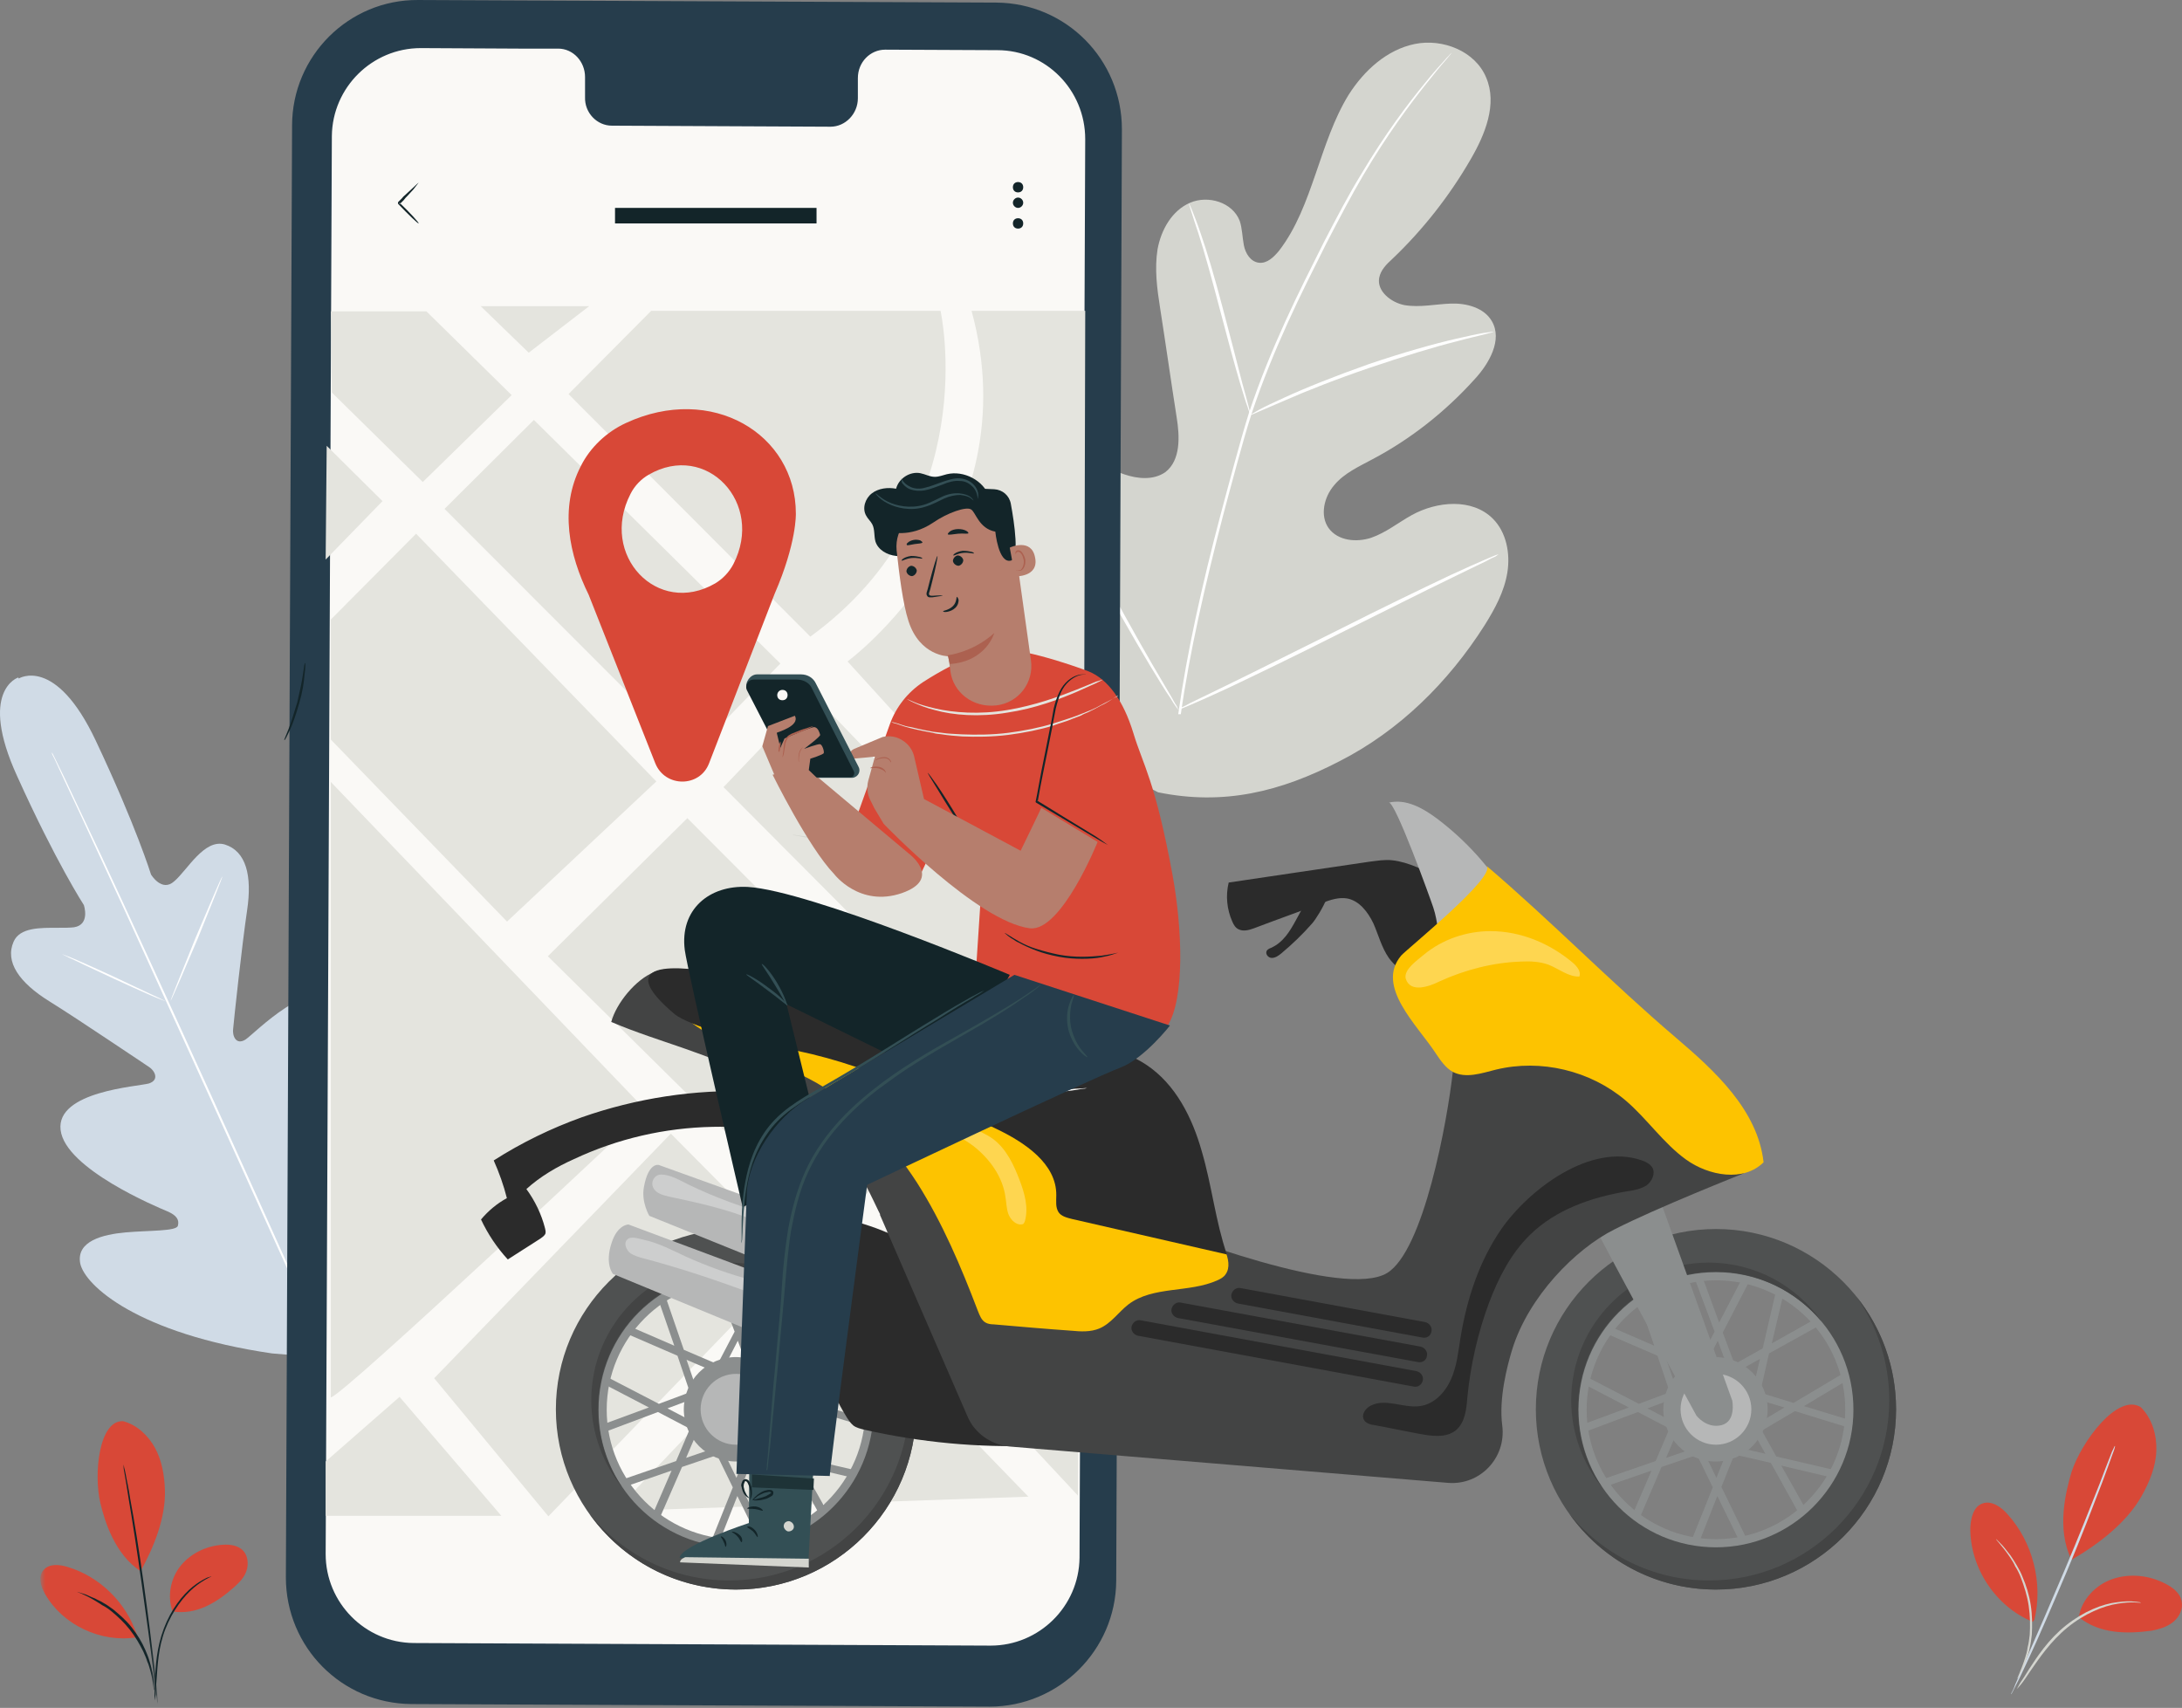 <svg width="313" height="245" viewBox="0 0 313 245" fill="none" xmlns="http://www.w3.org/2000/svg">
<rect x="0" y="0" width="313" height="245" fill="#808080" stroke="none"/>
<path fill-rule="evenodd" clip-rule="evenodd" d="M2.614 97.186C2.614 97.186 -3.167 99.041 2.466 111.356C8.025 123.672 12.027 129.829 12.027 129.829C12.027 129.829 12.991 132.648 10.619 133.019C10.026 133.093 9.211 133.093 8.321 133.093C5.801 133.093 2.836 133.019 1.947 135.096C0.687 137.99 2.762 140.957 7.061 143.628C11.36 146.299 20.551 152.531 21.366 153.05C22.181 153.569 22.923 154.905 21.366 155.424C19.81 155.869 8.025 156.537 8.692 162.101C9.359 167.665 22.552 173.155 23.96 173.748C25.369 174.342 25.739 175.01 25.517 175.826C25.369 176.642 21.366 176.493 18.031 176.79C14.695 177.087 10.915 178.051 11.508 181.241C12.175 184.431 19.81 191.331 39.007 194.15L47.975 194.892L53.237 187.547C63.54 171.152 63.169 160.84 61.168 158.317C59.167 155.795 55.98 158.021 53.608 160.395C51.236 162.694 48.79 165.81 48.049 165.439C47.308 165.068 47.086 164.401 47.53 162.917C47.975 161.433 52.274 147.857 48.494 143.776C44.714 139.696 36.561 148.228 35.227 149.118C33.818 150.008 33.299 148.524 33.448 147.56C33.522 146.596 34.708 135.542 35.449 130.571C36.19 125.6 35.301 122.114 32.262 121.149C29.297 120.259 26.851 124.859 24.998 126.416C23.219 128.049 21.663 125.452 21.663 125.452C21.663 125.452 19.513 118.478 13.732 106.237C7.951 93.996 2.688 97.335 2.688 97.335L2.614 97.186Z" fill="#D0DBE6"/>
<path fill-rule="evenodd" clip-rule="evenodd" d="M48.049 196.969C43.824 187.918 36.635 171.819 30.334 157.946C24.034 144.147 18.401 131.61 14.177 122.559C12.101 118.033 10.396 114.398 9.211 111.876C8.618 110.614 8.173 109.65 7.876 108.982C7.728 108.685 7.58 108.389 7.506 108.24C7.432 108.092 7.432 107.944 7.432 107.944C7.432 107.944 7.506 108.018 7.58 108.166C7.654 108.315 7.802 108.611 7.95 108.908C8.247 109.576 8.766 110.54 9.359 111.801C10.545 114.324 12.249 117.959 14.399 122.484C18.624 131.535 24.331 143.999 30.631 157.872C36.931 171.745 44.121 187.844 48.271 196.895" fill="white"/>
<path fill-rule="evenodd" clip-rule="evenodd" d="M8.916 136.877C8.916 136.877 9.138 136.951 9.509 137.1C9.88 137.248 10.473 137.471 11.14 137.767C12.474 138.361 14.327 139.177 16.402 140.141C18.403 141.106 20.182 141.922 21.59 142.59C22.183 142.886 22.776 143.109 23.147 143.332C23.517 143.48 23.74 143.628 23.74 143.628C23.74 143.628 23.517 143.554 23.147 143.406C22.776 143.257 22.183 143.035 21.516 142.738C20.182 142.145 18.329 141.328 16.254 140.364C14.253 139.4 12.4 138.584 11.066 137.916C10.473 137.619 9.88 137.397 9.509 137.174C9.138 137.026 8.916 136.877 8.916 136.877Z" fill="white"/>
<path fill-rule="evenodd" clip-rule="evenodd" d="M24.479 143.554C24.405 143.554 26.035 139.548 28.037 134.577C30.112 129.681 31.817 125.675 31.891 125.749C31.965 125.749 30.334 129.755 28.333 134.726C26.258 139.622 24.553 143.554 24.479 143.554Z" fill="white"/>
<path fill-rule="evenodd" clip-rule="evenodd" d="M166.12 113.657C150.11 105.644 144.032 87.32 142.179 70.331C141.883 67.512 141.142 64.544 142.105 61.873C143.069 59.203 145.959 57.051 148.702 57.867C150.925 58.535 152.185 60.835 153.668 62.69C155.595 65.138 158.263 66.992 161.228 68.031C163.155 68.699 165.453 68.921 167.158 67.734C169.381 66.028 169.233 62.615 168.788 59.87C167.973 54.677 167.232 49.41 166.416 44.217C165.972 41.398 165.601 38.578 166.046 35.759C166.565 32.94 168.121 30.195 170.715 29.082C173.31 27.97 176.793 29.008 177.831 31.679C178.201 32.792 178.201 33.979 178.424 35.166C178.646 36.353 179.387 37.54 180.573 37.688C181.759 37.837 182.723 36.872 183.464 35.982C185.984 32.718 187.392 28.786 188.726 24.928C190.06 21.07 191.321 17.064 193.47 13.577C195.694 10.09 198.955 7.123 202.957 6.307C206.96 5.491 211.629 7.345 213.186 11.129C214.816 14.912 213.037 19.29 210.962 22.851C207.923 28.118 204.069 33.014 199.696 37.169C198.881 37.911 198.065 38.727 197.843 39.84C197.472 41.769 199.548 43.401 201.475 43.772C203.698 44.142 205.922 43.623 208.146 43.549C210.369 43.475 212.889 44.142 214.001 46.071C215.558 48.742 213.63 52.155 211.481 54.455C207.33 59.054 202.364 62.986 196.879 65.88C194.952 66.918 192.803 67.883 191.395 69.589C189.912 71.295 189.319 73.966 190.579 75.747C191.913 77.601 194.582 77.824 196.657 77.156C198.807 76.414 200.511 75.005 202.513 73.892C206.144 71.889 211.184 71.444 214.149 74.411C216.076 76.34 216.669 79.382 216.225 82.127C215.78 84.872 214.446 87.32 212.963 89.694C207.775 97.855 200.734 104.828 192.136 109.205C183.686 113.582 175.533 115.585 166.12 113.657Z" fill="#D4D5CF"/>
<path fill-rule="evenodd" clip-rule="evenodd" d="M169.012 102.454C170.272 93.552 172.421 83.907 175.09 73.818C175.757 71.295 176.424 68.847 177.091 66.399C177.758 63.951 178.425 61.577 179.166 59.203C180.723 54.529 182.501 50.226 184.354 46.146C186.207 42.065 188.135 38.282 189.913 34.721C191.766 31.16 193.471 27.895 195.25 25.002C198.734 19.141 201.995 14.838 204.441 11.871C205.627 10.387 206.59 9.348 207.257 8.606C207.554 8.236 207.85 8.013 207.999 7.79C208.147 7.642 208.295 7.494 208.295 7.494C208.295 7.494 208.221 7.568 208.073 7.79C207.924 8.013 207.628 8.31 207.331 8.681C206.664 9.423 205.775 10.535 204.589 12.019C202.217 14.987 198.956 19.364 195.546 25.15C193.842 28.044 192.137 31.308 190.284 34.869C188.505 38.43 186.578 42.214 184.725 46.294C182.872 50.374 181.093 54.677 179.537 59.351C178.795 61.651 178.128 64.025 177.461 66.473C176.794 68.921 176.127 71.369 175.46 73.892C172.866 83.907 170.642 93.552 169.382 102.454" fill="white"/>
<path fill-rule="evenodd" clip-rule="evenodd" d="M179.387 59.499C179.387 59.499 179.164 59.128 178.942 58.312C178.645 57.57 178.349 56.458 177.904 55.048C177.089 52.303 176.051 48.445 174.939 44.217C173.828 39.988 172.79 36.204 171.9 33.459C171.456 32.124 171.085 31.011 170.863 30.269C170.64 29.527 170.492 29.082 170.492 29.082C170.492 29.082 170.715 29.453 171.011 30.195C171.307 30.937 171.752 32.05 172.197 33.385C173.16 36.13 174.272 39.914 175.384 44.142C176.496 48.297 177.459 52.081 178.201 54.974C178.571 56.309 178.868 57.348 179.09 58.238C179.312 59.054 179.387 59.499 179.387 59.499Z" fill="white"/>
<path fill-rule="evenodd" clip-rule="evenodd" d="M214.227 47.629C214.227 47.629 213.708 47.777 212.818 48C211.929 48.222 210.595 48.519 208.964 48.964C205.703 49.78 201.33 51.116 196.512 52.748C191.694 54.38 187.396 56.086 184.357 57.422C182.8 58.09 181.614 58.609 180.725 58.98C179.909 59.351 179.391 59.573 179.391 59.499C179.391 59.499 179.835 59.202 180.651 58.757C181.466 58.312 182.726 57.718 184.208 57.051C187.247 55.641 191.546 53.935 196.364 52.229C201.182 50.596 205.629 49.335 208.89 48.593C210.521 48.222 211.855 47.926 212.744 47.777C213.708 47.629 214.227 47.555 214.227 47.629Z" fill="white"/>
<path fill-rule="evenodd" clip-rule="evenodd" d="M169.013 101.787C169.013 101.787 168.865 101.638 168.717 101.416C168.494 101.119 168.198 100.674 167.901 100.154C167.16 99.116 166.197 97.484 165.011 95.555C162.639 91.623 159.526 86.133 156.19 80.049C152.855 73.892 149.816 68.402 147.518 64.47C146.407 62.541 145.443 60.983 144.776 59.796C144.48 59.277 144.257 58.832 144.035 58.535C143.887 58.238 143.812 58.09 143.812 58.09C143.812 58.09 143.961 58.238 144.109 58.461C144.331 58.758 144.628 59.203 144.924 59.648C145.665 60.686 146.629 62.319 147.815 64.247C150.187 68.179 153.3 73.669 156.635 79.753C159.971 85.836 163.009 91.4 165.307 95.332C166.419 97.261 167.382 98.819 168.05 100.006C168.346 100.525 168.568 100.97 168.791 101.267C168.939 101.564 169.013 101.787 169.013 101.787Z" fill="white"/>
<path fill-rule="evenodd" clip-rule="evenodd" d="M214.966 79.53C214.966 79.53 214.817 79.605 214.521 79.827C214.15 79.975 213.706 80.198 213.187 80.495C211.927 81.088 210.296 81.904 208.295 82.869C204.144 84.872 198.437 87.765 192.137 90.881C185.837 94.071 180.13 96.816 175.905 98.819C173.829 99.784 172.125 100.525 170.939 101.045C170.42 101.267 169.901 101.49 169.531 101.638C169.234 101.787 169.012 101.787 169.012 101.787C169.012 101.787 169.16 101.712 169.456 101.49C169.827 101.342 170.272 101.119 170.791 100.822C172.051 100.229 173.681 99.413 175.682 98.448C179.833 96.445 185.54 93.552 191.84 90.436C198.141 87.246 203.848 84.501 208.073 82.498C210.148 81.533 211.853 80.791 213.039 80.272C213.557 80.05 214.076 79.827 214.447 79.679C214.817 79.53 214.966 79.53 214.966 79.53Z" fill="white"/>
<path fill-rule="evenodd" clip-rule="evenodd" d="M141.958 244.821L59.019 244.45C49.013 244.375 41.008 236.289 41.008 226.274L41.897 18.028C41.897 8.013 50.05 -0.074 59.982 0.001L142.922 0.371C152.928 0.446 160.933 8.532 160.933 18.547L160.118 226.793C160.043 236.734 151.89 244.821 141.958 244.821Z" fill="#263D4C"/>
<path fill-rule="evenodd" clip-rule="evenodd" d="M143.07 7.197L126.986 7.123C124.837 7.123 123.058 8.903 123.058 11.203V14.096C123.058 16.322 121.279 18.177 119.129 18.177L87.777 18.028C85.627 18.028 83.849 16.174 83.923 13.948V11.055C83.923 8.829 82.218 6.974 80.069 6.974H74.436L60.353 6.9C53.386 6.9 47.678 12.538 47.604 19.512L46.715 222.935C46.715 229.909 52.348 235.621 59.315 235.696L142.106 236.067C149.074 236.067 154.781 230.428 154.855 223.455L155.67 19.957C155.67 12.909 150.037 7.197 143.07 7.197Z" fill="#FAF9F6"/>
<path fill-rule="evenodd" clip-rule="evenodd" d="M47.455 44.662H61.167L73.397 56.68L60.648 69.144L47.603 56.309L47.455 44.662Z" fill="#E4E4DE"/>
<path fill-rule="evenodd" clip-rule="evenodd" d="M75.844 50.597L68.951 43.92H84.516L75.844 50.597Z" fill="#E4E4DE"/>
<path fill-rule="evenodd" clip-rule="evenodd" d="M81.551 56.532L93.41 44.588H134.917C134.917 44.588 141.291 73.076 116.239 91.326L81.551 56.532Z" fill="#E4E4DE"/>
<path fill-rule="evenodd" clip-rule="evenodd" d="M76.586 60.241L63.764 73.001L99.119 108.389L111.941 95.183L76.586 60.241Z" fill="#E4E4DE"/>
<path fill-rule="evenodd" clip-rule="evenodd" d="M46.715 80.272L54.868 71.889L46.863 63.951L46.715 80.272Z" fill="#E4E4DE"/>
<path fill-rule="evenodd" clip-rule="evenodd" d="M59.685 76.562L47.455 88.878V106.089L72.73 132.203L94.15 112.099L59.685 76.562Z" fill="#E4E4DE"/>
<path fill-rule="evenodd" clip-rule="evenodd" d="M121.578 94.887C121.578 94.887 147.816 75.598 139.367 44.588H155.673L155.451 132.129L121.578 94.887Z" fill="#E4E4DE"/>
<path fill-rule="evenodd" clip-rule="evenodd" d="M116.536 99.561L103.787 112.914L142.922 152.234L154.929 139.474L116.536 99.561Z" fill="#E4E4DE"/>
<path fill-rule="evenodd" clip-rule="evenodd" d="M98.598 117.366L78.586 137.174L118.61 176.716L138.623 157.501L98.598 117.366Z" fill="#E4E4DE"/>
<path fill-rule="evenodd" clip-rule="evenodd" d="M88.223 216.778L118.612 184.877L147.518 214.7L88.223 216.778Z" fill="#E4E4DE"/>
<path fill-rule="evenodd" clip-rule="evenodd" d="M123.059 180.722L154.93 149.267C154.93 150.676 154.633 214.552 154.633 214.552L123.059 180.722Z" fill="#E4E4DE"/>
<path fill-rule="evenodd" clip-rule="evenodd" d="M96.23 162.62L114.167 180.722L78.664 217.519L62.283 197.711L96.23 162.62Z" fill="#E4E4DE"/>
<path fill-rule="evenodd" clip-rule="evenodd" d="M47.455 200.456C49.16 200.308 92.668 159.282 92.668 159.282L47.455 112.173V200.456Z" fill="#E4E4DE"/>
<path fill-rule="evenodd" clip-rule="evenodd" d="M46.715 209.655L57.314 200.382L71.915 217.445H46.715V209.655Z" fill="#E4E4DE"/>
<path fill-rule="evenodd" clip-rule="evenodd" d="M60.059 32.05C59.984 32.124 58.65 30.863 57.094 29.23C57.094 28.711 57.094 29.082 57.094 29.008L57.168 28.934L57.242 28.86L57.39 28.711C57.464 28.637 57.613 28.488 57.687 28.414C57.835 28.192 58.057 28.043 58.206 27.895C58.502 27.598 58.873 27.302 59.169 27.005C59.688 26.485 60.059 26.189 60.059 26.189C60.059 26.189 59.762 26.56 59.317 27.153C59.021 27.45 58.724 27.821 58.428 28.118C58.28 28.266 58.057 28.488 57.909 28.711C57.835 28.785 57.687 28.934 57.613 29.008L57.464 29.156L57.39 29.23L57.316 29.305C57.316 29.23 57.316 29.527 57.316 29.082C58.873 30.566 60.133 31.975 60.059 32.05Z" fill="#132529"/>
<path fill-rule="evenodd" clip-rule="evenodd" d="M146.777 26.857C146.777 27.302 146.481 27.599 146.036 27.599C145.591 27.599 145.295 27.302 145.295 26.857C145.295 26.412 145.591 26.115 146.036 26.115C146.481 26.115 146.777 26.412 146.777 26.857Z" fill="#132529"/>
<path fill-rule="evenodd" clip-rule="evenodd" d="M146.555 28.563C146.851 28.86 146.851 29.305 146.555 29.602C146.258 29.898 145.814 29.898 145.517 29.602C145.221 29.305 145.221 28.86 145.517 28.563C145.814 28.266 146.258 28.266 146.555 28.563Z" fill="#132529"/>
<path fill-rule="evenodd" clip-rule="evenodd" d="M146.777 32.05C146.777 32.495 146.481 32.792 146.036 32.792C145.591 32.792 145.295 32.495 145.295 32.05C145.295 31.605 145.591 31.308 146.036 31.308C146.481 31.308 146.777 31.605 146.777 32.05Z" fill="#132529"/>
<path fill-rule="evenodd" clip-rule="evenodd" d="M88.223 32.05H117.129V29.824H88.223V32.05Z" fill="#132529"/>
<path fill-rule="evenodd" clip-rule="evenodd" d="M102.6 83.685C94.299 88.507 85.923 79.605 90.445 70.85C91.037 69.663 92.001 68.699 93.039 68.105C101.34 63.283 109.716 72.186 105.194 80.94C104.601 82.053 103.712 83.017 102.6 83.685ZM114.163 73.669C114.163 62.245 102.081 54.974 89.778 60.687C87.035 61.948 84.663 64.174 83.329 66.844C80.216 72.853 81.624 79.605 84.441 85.317L94.002 109.502C95.411 112.989 100.377 112.989 101.711 109.502L111.124 85.169C114.311 77.824 114.163 73.669 114.163 73.669Z" fill="#D84837"/>
<path fill-rule="evenodd" clip-rule="evenodd" d="M43.754 95.109C43.828 95.109 43.828 95.777 43.679 96.815C43.605 97.854 43.383 99.338 42.938 100.821C42.493 102.379 42.049 103.715 41.604 104.679C41.159 105.644 40.863 106.237 40.789 106.163C40.715 106.163 41.011 105.569 41.382 104.605C41.752 103.64 42.197 102.231 42.642 100.747C43.012 99.189 43.309 97.78 43.457 96.741C43.605 95.702 43.679 95.109 43.754 95.109Z" fill="#132529"/>
<path fill-rule="evenodd" clip-rule="evenodd" d="M17.651 203.869C19.652 204.388 21.283 205.946 22.246 207.726C23.21 209.507 23.58 211.584 23.654 213.661C23.803 217.668 22.098 221.896 20.171 225.383C16.465 223.009 14.982 218.113 14.39 215.59C13.426 211.51 14.167 203.72 17.651 203.869Z" fill="#D84837"/>
<path fill-rule="evenodd" clip-rule="evenodd" d="M24.764 231.169C23.949 229.018 24.467 226.347 25.95 224.567C27.432 222.786 29.656 221.748 31.953 221.599C32.991 221.525 34.177 221.673 34.918 222.489C35.585 223.231 35.659 224.418 35.363 225.309C35.066 226.273 34.325 227.015 33.584 227.683C30.99 229.982 28.099 231.689 24.764 231.169Z" fill="#D84837"/>
<path fill-rule="evenodd" clip-rule="evenodd" d="M22.168 243.93C22.168 243.93 22.168 243.633 22.168 243.114C22.168 242.521 22.242 241.779 22.242 240.888C22.316 239.034 22.464 236.363 23.502 233.618C24.54 230.873 26.17 228.796 27.653 227.609C28.394 227.015 29.061 226.644 29.506 226.422C29.728 226.273 29.951 226.273 30.099 226.199C30.247 226.125 30.321 226.125 30.321 226.125C30.321 226.199 29.209 226.57 27.801 227.757C26.393 228.944 24.762 231.021 23.724 233.692C22.687 236.363 22.613 238.96 22.464 240.888C22.39 241.853 22.316 242.595 22.316 243.114C22.242 243.633 22.168 243.93 22.168 243.93Z" fill="#132529"/>
<mask id="mask0" mask-type="alpha" maskUnits="userSpaceOnUse" x="5" y="210" width="18" height="35">
<path fill-rule="evenodd" clip-rule="evenodd" d="M5.863 210.1H22.614V244.449H5.863V210.1Z" fill="white"/>
</mask>
<g mask="url(#mask0)">
<path fill-rule="evenodd" clip-rule="evenodd" d="M17.725 210.1C17.725 210.1 17.799 210.248 17.799 210.471C17.873 210.694 17.947 211.065 18.021 211.435C18.169 212.326 18.466 213.513 18.688 215.071C19.281 218.187 19.948 222.415 20.615 227.163C21.282 231.911 21.801 236.214 22.172 239.33C22.32 240.888 22.468 242.149 22.542 243.04C22.542 243.485 22.616 243.781 22.616 244.078C22.616 244.301 22.616 244.449 22.616 244.449C22.616 244.449 22.616 244.301 22.542 244.078C22.542 243.856 22.468 243.485 22.394 243.04C22.246 242.149 22.098 240.888 21.949 239.33C21.579 236.214 20.986 231.911 20.319 227.163C19.652 222.415 18.985 218.112 18.466 215.071C18.243 213.513 18.021 212.326 17.873 211.435C17.799 210.99 17.725 210.694 17.725 210.471C17.725 210.248 17.725 210.1 17.725 210.1Z" fill="#132529"/>
<path fill-rule="evenodd" clip-rule="evenodd" d="M19.651 234.582C18.169 229.982 14.389 226.199 9.72 224.789C8.534 224.418 7.051 224.27 6.236 225.234C5.421 226.199 5.865 227.608 6.458 228.647C8.978 233.098 14.463 235.695 19.577 234.878" fill="#D84837"/>
<path fill-rule="evenodd" clip-rule="evenodd" d="M11.051 228.351C11.051 228.351 11.347 228.425 11.792 228.573C12.014 228.648 12.311 228.722 12.607 228.87C12.904 229.019 13.274 229.167 13.645 229.315C14.015 229.538 14.46 229.686 14.905 229.983C15.35 230.206 15.794 230.576 16.239 230.873C17.128 231.615 18.092 232.431 18.907 233.47C19.723 234.508 20.39 235.621 20.834 236.66C21.057 237.179 21.279 237.699 21.427 238.218C21.576 238.737 21.724 239.182 21.798 239.627C21.946 240.073 21.946 240.443 22.02 240.814C22.094 241.185 22.094 241.482 22.094 241.705C22.094 242.224 22.169 242.447 22.094 242.447C22.02 242.447 22.02 241.334 21.576 239.702C21.427 239.256 21.353 238.811 21.131 238.366C20.983 237.847 20.76 237.402 20.538 236.882C20.019 235.844 19.426 234.805 18.611 233.767C17.796 232.728 16.906 231.912 16.017 231.17C15.572 230.799 15.127 230.502 14.682 230.28C14.238 229.983 13.867 229.76 13.496 229.538C12.014 228.648 10.976 228.351 11.051 228.351Z" fill="#132529"/>
</g>
<path d="M250.183 199.299L242.373 197.866L245.952 191.026L243.024 183.209L244.065 182.819L246.603 189.723L249.922 183.34L250.898 183.861L247.124 191.156L250.183 199.299ZM244 197.019L248.425 197.801L246.408 192.329L244 197.019Z" fill="#8B8E8E"/>
<path d="M243.676 221.381L242.634 220.991L245.693 213.369L241.854 205.487L249.793 206.139L246.93 213.304L250.574 220.795L249.598 221.251L246.344 214.607L243.676 221.381ZM243.676 206.79L246.214 212.001L248.166 207.116L243.676 206.79Z" fill="#8B8E8E"/>
<path d="M241.785 206.138L234.952 202.556L227.142 205.487L226.752 204.445L233.65 201.904L227.273 198.582L227.793 197.605L235.082 201.383L243.282 198.322L241.785 206.138ZM236.319 202.035L240.939 204.445L241.72 200.015L236.319 202.035Z" fill="#8B8E8E"/>
<path d="M249.855 206.92V198.973L257.275 201.253L264.498 196.954L265.084 197.931L258.771 201.709L265.605 203.794L265.279 204.836L257.47 202.426L249.855 206.92ZM250.962 200.406V204.901L255.973 201.905L250.962 200.406Z" fill="#8B8E8E"/>
<path d="M240.225 201.774L237.752 194.479L230.072 191.157L230.528 190.114L237.296 193.046L234.953 186.271L235.994 185.88L238.663 193.632L246.733 197.084L240.225 201.774ZM239.053 195.065L240.745 200.016L244.39 197.345L239.053 195.065Z" fill="#8B8E8E"/>
<path d="M257.991 217.017L254.021 209.852L245.496 207.898L251.028 202.165L254.802 208.94L262.937 210.829L262.677 211.936L255.518 210.243L259.033 216.496L257.991 217.017ZM247.579 207.246L253.241 208.549L250.702 203.989L247.579 207.246Z" fill="#8B8E8E"/>
<path d="M235.019 218.19L233.978 217.734L236.907 210.959L230.139 213.304L229.748 212.262L237.492 209.591L240.942 201.514L245.627 207.963L238.339 210.438L235.019 218.19ZM241.267 203.794L238.989 209.135L243.935 207.442L241.267 203.794Z" fill="#8B8E8E"/>
<path d="M251.809 202.752L246.082 197.215L252.85 193.437L254.738 185.294L255.844 185.555L254.152 192.72L260.399 189.203L260.92 190.18L253.761 194.153L251.809 202.752ZM247.904 197.475L251.158 200.602L252.46 194.935L247.904 197.475Z" fill="#8B8E8E"/>
<path d="M246.147 223.14C234.628 223.14 225.191 213.76 225.191 202.165C225.191 190.635 234.563 181.19 246.147 181.19C257.666 181.19 267.102 190.57 267.102 202.165C267.102 213.76 257.666 223.14 246.147 223.14ZM246.147 183.665C235.929 183.665 227.599 192.003 227.599 202.23C227.599 212.457 235.929 220.795 246.147 220.795C256.364 220.795 264.695 212.457 264.695 202.23C264.695 191.938 256.364 183.665 246.147 183.665Z" fill="#8B8E8E"/>
<path d="M253.564 202.165C253.564 206.269 250.245 209.656 246.08 209.656C241.98 209.656 238.596 206.334 238.596 202.165C238.596 198.061 241.915 194.674 246.08 194.674C250.245 194.739 253.564 198.061 253.564 202.165Z" fill="#8B8E8E"/>
<path d="M246.149 176.305C231.897 176.305 220.312 187.9 220.312 202.165C220.312 216.431 231.897 228.025 246.149 228.025C260.401 228.025 271.985 216.431 271.985 202.165C271.985 187.9 260.401 176.305 246.149 176.305ZM246.149 221.967C235.216 221.967 226.43 213.108 226.43 202.23C226.43 191.287 235.281 182.493 246.149 182.493C257.082 182.493 265.868 191.352 265.868 202.23C265.868 213.108 257.017 221.967 246.149 221.967Z" fill="#4F5151"/>
<path d="M226.361 202.165C226.361 191.221 235.212 182.428 246.08 182.428C252.197 182.428 257.664 185.229 261.309 189.593C257.729 184.447 251.807 181.125 245.104 181.125C234.17 181.125 225.385 189.984 225.385 200.862C225.385 205.617 227.077 210.047 229.875 213.434C227.663 210.307 226.361 206.399 226.361 202.165Z" fill="#434444"/>
<path d="M266.256 185.945C269.249 190.179 271.007 195.325 271.007 200.862C271.007 215.127 259.422 226.722 245.17 226.722C237.035 226.722 229.811 222.944 225.061 217.082C229.746 223.726 237.426 228.025 246.146 228.025C260.399 228.025 271.983 216.43 271.983 202.165C271.983 196.041 269.835 190.374 266.256 185.945Z" fill="#434444"/>
<path d="M251.223 202.165C251.223 204.966 248.945 207.246 246.147 207.246C243.348 207.246 241.07 204.966 241.07 202.165C241.07 199.364 243.348 197.084 246.147 197.084C248.945 197.084 251.223 199.364 251.223 202.165Z" fill="#B6B7B7"/>
<path d="M226.362 171.159C226.296 171.875 243.347 203.077 243.347 203.077C243.347 203.077 244.779 204.966 246.927 204.445C249.074 203.924 248.488 200.927 248.488 200.927L236.319 167.12L226.362 171.159Z" fill="#8B8E8E"/>
<path d="M182.302 135.983C182.107 136.048 181.846 136.179 181.716 136.374C181.456 136.83 181.911 137.416 182.432 137.416C182.953 137.416 183.408 137.091 183.799 136.765C185.361 135.462 186.857 134.029 188.224 132.466C189.265 131.293 192.519 125.561 189.07 127.776C186.076 129.73 185.816 134.42 182.302 135.983Z" fill="#2B2B2B"/>
<path d="M199.743 123.411C198.637 123.281 197.596 123.477 196.49 123.607C189.721 124.584 182.953 125.626 176.25 126.603C175.794 128.492 175.99 130.446 176.77 132.205C176.966 132.661 177.226 133.117 177.682 133.313C178.332 133.638 179.113 133.443 179.829 133.182C183.083 131.945 186.402 130.772 189.656 129.534C190.828 129.079 192.064 128.688 193.236 128.883C194.993 129.209 196.229 130.837 197.01 132.466C197.726 134.094 198.182 135.918 199.223 137.416C200.915 139.761 203.909 140.869 206.772 140.804C209.636 140.804 212.434 139.827 215.102 138.784C220.504 136.7 217.51 132.335 213.736 130.251C209.636 128.167 204.299 123.932 199.743 123.411Z" fill="#2B2B2B"/>
<path d="M199.223 115.139C201.696 114.553 204.104 115.92 206.121 117.419C210.351 120.611 213.931 124.584 216.599 129.144C217.705 131.098 218.746 133.313 218.226 135.527C217.575 138.328 214.581 140.152 211.718 139.957C205.666 139.501 206.967 134.225 205.6 130.186C205.145 128.818 200.134 114.943 199.223 115.139Z" fill="#B6B7B7"/>
<path d="M109.61 199.299L101.801 197.866L105.38 191.026L102.452 183.209L103.493 182.819L106.031 189.723L109.35 183.34L110.326 183.861L106.552 191.156L109.61 199.299ZM103.428 197.019L107.853 197.801L105.836 192.329L103.428 197.019Z" fill="#8B8E8E"/>
<path d="M103.102 221.381L102.06 220.991L105.119 213.369L101.279 205.487L109.219 206.139L106.355 213.304L110 220.795L109.024 221.251L105.77 214.607L103.102 221.381ZM103.102 206.79L105.64 212.001L107.592 207.116L103.102 206.79Z" fill="#8B8E8E"/>
<path d="M101.215 206.138L94.382 202.556L86.572 205.487L86.182 204.445L93.08 201.904L86.702 198.582L87.223 197.605L94.512 201.383L102.712 198.322L101.215 206.138ZM95.748 202.035L100.369 204.445L101.15 200.015L95.748 202.035Z" fill="#8B8E8E"/>
<path d="M109.287 206.92V198.973L116.706 201.253L123.93 196.954L124.516 197.931L118.203 201.709L125.036 203.794L124.711 204.836L116.901 202.426L109.287 206.92ZM110.393 200.406V204.901L115.405 201.905L110.393 200.406Z" fill="#8B8E8E"/>
<path d="M99.654 201.774L97.181 194.479L89.502 191.157L89.957 190.114L96.726 193.046L94.383 186.271L95.424 185.88L98.092 193.632L106.162 197.084L99.654 201.774ZM98.483 195.065L100.175 200.016L103.819 197.345L98.483 195.065Z" fill="#8B8E8E"/>
<path d="M117.421 217.017L113.451 209.852L104.926 207.898L110.458 202.165L114.232 208.94L122.367 210.829L122.107 211.936L114.948 210.243L118.462 216.496L117.421 217.017ZM107.008 207.246L112.67 208.549L110.132 203.989L107.008 207.246Z" fill="#8B8E8E"/>
<path d="M94.448 218.19L93.407 217.734L96.336 210.959L89.568 213.304L89.242 212.262L96.987 209.591L100.436 201.514L105.122 207.963L97.833 210.438L94.448 218.19ZM100.696 203.794L98.418 209.135L103.364 207.442L100.696 203.794Z" fill="#8B8E8E"/>
<path d="M111.235 202.752L105.508 197.215L112.276 193.437L114.163 185.294L115.27 185.555L113.578 192.72L119.825 189.203L120.346 190.18L113.187 194.153L111.235 202.752ZM107.33 197.475L110.584 200.602L111.886 194.935L107.33 197.475Z" fill="#8B8E8E"/>
<path d="M105.577 223.14C94.058 223.14 84.621 213.76 84.621 202.165C84.621 190.635 93.993 181.19 105.577 181.19C117.096 181.19 126.532 190.57 126.532 202.165C126.532 213.76 117.096 223.14 105.577 223.14ZM105.577 183.665C95.359 183.665 87.029 192.003 87.029 202.23C87.029 212.457 95.359 220.795 105.577 220.795C115.794 220.795 124.124 212.457 124.124 202.23C124.124 191.938 115.794 183.665 105.577 183.665Z" fill="#8B8E8E"/>
<path d="M113.06 202.165C113.06 206.269 109.741 209.656 105.576 209.656C101.476 209.656 98.092 206.334 98.092 202.165C98.092 198.061 101.411 194.674 105.576 194.674C109.676 194.739 113.06 198.061 113.06 202.165Z" fill="#8B8E8E"/>
<path d="M105.575 176.305C91.322 176.305 79.738 187.9 79.738 202.165C79.738 216.431 91.322 228.025 105.575 228.025C119.827 228.025 131.411 216.431 131.411 202.165C131.411 187.9 119.827 176.305 105.575 176.305ZM105.575 221.967C94.641 221.967 85.856 213.108 85.856 202.23C85.856 191.287 94.707 182.493 105.575 182.493C116.508 182.493 125.294 191.352 125.294 202.23C125.294 213.108 116.443 221.967 105.575 221.967Z" fill="#4F5151"/>
<path d="M85.793 202.165C85.793 191.221 94.643 182.428 105.512 182.428C111.629 182.428 117.096 185.229 120.74 189.593C117.161 184.447 111.239 181.125 104.535 181.125C93.602 181.125 84.816 189.984 84.816 200.862C84.816 205.617 86.508 210.047 89.307 213.434C87.094 210.307 85.793 206.399 85.793 202.165Z" fill="#434444"/>
<path d="M125.687 185.945C128.681 190.179 130.438 195.325 130.438 200.862C130.438 215.127 118.854 226.722 104.602 226.722C96.467 226.722 89.243 222.944 84.492 217.082C89.178 223.726 96.857 228.025 105.578 228.025C119.83 228.025 131.414 216.43 131.414 202.165C131.414 196.041 129.267 190.374 125.687 185.945Z" fill="#434444"/>
<path d="M110.652 202.165C110.652 204.966 108.375 207.246 105.576 207.246C102.778 207.246 100.5 204.966 100.5 202.165C100.5 199.364 102.778 197.084 105.576 197.084C108.375 197.084 110.652 199.364 110.652 202.165Z" fill="#B6B7B7"/>
<path d="M116.572 175.067L94.51 167.12C94.51 167.12 93.014 166.664 92.363 170.312C91.972 172.461 93.144 174.415 93.144 174.415L120.542 185.489L116.572 175.067Z" fill="#B6B7B7"/>
<path d="M117.029 185.685L90.151 175.654C90.151 175.654 88.589 175.654 87.743 178.259C86.702 181.386 87.939 182.754 87.939 182.754L121.259 196.498L117.029 185.685Z" fill="#B6B7B7"/>
<path d="M115.205 173.504C115.53 183.796 116.051 194.674 121.518 203.403C121.778 203.794 122.038 204.184 122.429 204.51C122.884 204.836 123.47 204.966 123.991 205.096C132.061 206.92 140.326 207.702 148.591 207.376C145.662 201.709 140.521 197.475 137.397 191.938C135.119 187.965 133.948 180.93 129.978 178.259C126.073 175.718 119.761 174.416 115.205 173.504Z" fill="#2B2B2B"/>
<path d="M70.822 166.469C71.603 168.227 72.254 170.051 72.71 171.875C71.278 172.657 70.041 173.699 69 174.937C69.976 177.021 71.278 178.975 72.84 180.669C74.402 179.692 75.963 178.65 77.525 177.673C77.786 177.477 78.111 177.282 78.241 176.956C78.306 176.695 78.241 176.435 78.176 176.174C77.656 174.155 76.744 172.266 75.508 170.572C77.525 168.748 79.868 167.381 82.341 166.273C88.589 163.342 95.357 161.779 102.256 161.648C109.479 161.453 115.857 163.212 122.625 165.296C119.957 157.935 115.011 156.893 107.917 156.567C99.652 156.242 91.257 157.544 83.448 160.28C79.087 161.844 74.792 163.928 70.822 166.469Z" fill="#2B2B2B"/>
<path d="M108.635 154.939C115.143 158.717 121 163.928 124.515 170.637C125.556 172.657 126.402 174.806 127.703 176.695C130.502 180.799 135.188 183.34 140.069 184.447C144.949 185.554 149.961 185.424 154.907 185.098C157.38 184.968 160.178 184.642 161.74 182.688C163.107 181.06 163.107 178.65 162.781 176.565C161.48 168.357 155.557 161.453 148.594 156.958C141.63 152.463 133.561 149.988 125.556 147.578C117.421 145.103 109.286 142.627 101.086 140.152C98.808 139.501 96.205 138.458 93.862 139.436C91.194 140.478 88.396 143.93 87.68 146.601C94.708 149.597 101.997 151.096 108.635 154.939Z" fill="#434444"/>
<path d="M126.205 174.22L138.765 203.142C139.807 205.617 142.149 207.246 144.818 207.506L207.684 212.717C212.305 213.108 216.08 209.135 215.494 204.51C214.973 200.601 216.21 195.911 216.926 193.566C219.268 186.01 225.972 179.17 231.568 176.369C237.686 173.243 250.051 168.357 250.051 168.357C253.305 165.947 245.365 160.019 242.957 156.828L235.538 147.187C233.456 144.451 229.746 143.604 226.688 145.037L211.264 152.333C208.986 153.44 208.661 151.226 208.4 153.766C207.619 160.801 204.235 179.431 198.964 182.623C192.781 186.336 168.767 177.151 162.975 174.806C162.129 174.48 161.218 174.285 160.307 174.285L127.702 174.155L126.205 174.22Z" fill="#434444"/>
<path d="M205.993 151.161C206.644 152.138 207.359 153.18 208.401 153.766C210.288 154.743 212.501 153.962 214.583 153.441C221.026 151.877 228.12 153.571 233.196 157.87C236.255 160.476 238.598 163.993 241.851 166.338C245.105 168.683 250.117 169.595 252.98 166.729C252.134 159.238 246.017 153.636 240.355 148.816C231.178 140.999 222.393 132.01 213.217 124.193C214.844 125.626 201.763 136.179 200.982 137.09C197.272 141.52 203.325 147.057 205.993 151.161Z" fill="#FDC300"/>
<path d="M117.225 155.395C123.082 158.782 127.833 163.928 131.543 169.66C135.187 175.393 137.855 181.711 140.263 188.03C140.523 188.681 140.784 189.398 141.37 189.723C141.695 189.919 142.15 189.984 142.541 189.984C146.25 190.309 150.025 190.635 153.735 190.896C155.036 191.026 156.468 191.091 157.704 190.57C159.396 189.853 160.438 188.225 161.869 187.118C165.384 184.447 170.59 185.489 174.625 183.665C175.081 183.47 175.536 183.209 175.796 182.818C176.512 181.841 176.187 180.473 175.731 179.366C173.909 174.871 171.111 170.898 167.987 167.185C164.733 163.342 161.089 159.694 157.054 156.763C148.658 150.639 138.506 147.317 128.289 145.624C120.284 144.321 112.149 143.93 104.079 143.67C102.192 143.604 94.968 142.236 98.092 145.689C100.239 148.034 104.079 149.402 106.877 150.639C110.327 152.138 113.906 153.506 117.225 155.395Z" fill="#FDC300"/>
<path d="M96.789 145.494C98.676 147.057 107.071 149.467 109.479 149.858C122.885 151.878 130.63 156.112 142.865 161.909C146.965 163.863 151.585 166.925 151.52 171.485C151.52 172.331 151.39 173.178 151.846 173.895C152.236 174.481 153.017 174.676 153.798 174.872C161.217 176.565 168.571 178.259 175.99 179.953C174.363 175.198 173.842 170.117 172.411 165.231C171.044 160.346 168.636 155.525 164.406 152.724C158.093 148.555 149.698 150.249 142.279 148.555C140.977 148.295 139.676 147.839 138.83 146.862C137.984 145.885 137.658 144.582 136.877 143.54C134.99 140.739 130.63 141.455 127.246 141.39C120.998 141.13 112.928 141.586 104.858 139.957C96.463 138.133 87.808 137.938 96.789 145.494Z" fill="#2B2B2B"/>
<path d="M215.365 176.304C212.176 180.929 210.419 186.336 209.508 191.873C209.182 193.892 208.987 195.976 208.141 197.865C207.295 199.755 205.733 201.448 203.651 201.709C201.308 202.034 198.77 200.536 196.622 201.644C195.841 202.034 195.255 202.946 195.646 203.663C195.906 204.184 196.622 204.379 197.208 204.445C199.355 204.835 201.438 205.291 203.585 205.682C205.343 206.008 207.425 206.334 208.857 205.161C210.158 204.054 210.354 202.165 210.484 200.471C210.939 195.846 211.981 191.221 213.608 186.857C214.974 183.274 216.731 179.822 219.465 177.151C223.174 173.503 228.316 171.745 233.392 170.898C234.368 170.767 235.344 170.572 236.19 170.051C236.971 169.465 237.492 168.357 237.036 167.51C236.711 166.989 236.125 166.664 235.539 166.468C228.12 163.863 219.27 170.702 215.365 176.304Z" fill="#2B2B2B"/>
<path d="M204.04 191.873L177.553 186.987C176.967 186.857 176.511 186.271 176.642 185.685C176.772 185.098 177.357 184.642 177.943 184.773L204.43 189.658C205.016 189.788 205.472 190.375 205.341 190.961C205.276 191.612 204.691 192.003 204.04 191.873Z" fill="#2B2B2B"/>
<path d="M203.39 195.39L168.963 189.072C168.377 188.942 167.922 188.355 168.052 187.769C168.182 187.183 168.768 186.727 169.353 186.857L203.78 193.176C204.366 193.306 204.821 193.892 204.691 194.478C204.626 195.13 204.041 195.521 203.39 195.39Z" fill="#2B2B2B"/>
<path d="M202.801 198.908L163.232 191.612C162.647 191.482 162.191 190.896 162.321 190.31C162.451 189.723 163.037 189.267 163.623 189.398L203.191 196.693C203.777 196.824 204.232 197.41 204.102 197.996C203.972 198.647 203.386 199.038 202.801 198.908Z" fill="#2B2B2B"/>
<g opacity="0.56">
<path opacity="0.56" d="M206.449 140.803C210.158 139.11 214.193 138.068 218.228 137.937C219.53 137.872 220.897 137.937 222.133 138.393C223.63 138.98 224.997 140.152 226.558 140.087C226.819 139.37 226.233 138.654 225.647 138.133C222.328 135.332 218.163 133.573 213.803 133.573C210.354 133.573 206.904 134.746 204.236 136.96C203.325 137.742 201.373 139.045 201.633 140.348C202.284 142.562 205.147 141.455 206.449 140.803Z" fill="white"/>
</g>
<g opacity="0.56">
<path opacity="0.56" d="M139.613 164.384C141.956 166.208 143.843 168.814 144.233 171.745C144.364 172.527 144.364 173.308 144.624 174.09C144.884 174.806 145.47 175.523 146.251 175.653C146.446 175.653 146.641 175.653 146.771 175.588C146.902 175.458 146.967 175.328 147.032 175.132C147.552 173.178 146.967 171.159 146.251 169.27C145.405 167.055 144.364 164.84 142.476 163.407C141.5 162.69 140.394 162.234 139.222 161.713C138.376 161.388 129.33 157.284 129.916 160.085C130.111 160.997 134.016 161.583 134.732 161.844C136.489 162.43 138.116 163.277 139.613 164.384Z" fill="white"/>
</g>
<g opacity="0.56">
<path opacity="0.56" d="M90.479 179.822C90.934 180.083 91.455 180.278 91.91 180.408C97.638 181.906 103.234 183.796 108.766 185.88C110.328 186.466 111.955 187.118 113.647 187.248C113.777 187.248 113.907 187.248 113.972 187.183C114.037 187.118 114.103 186.987 114.103 186.857C114.168 186.075 113.387 185.489 112.606 185.098C111.109 184.382 109.547 184.056 107.985 183.665C104.666 182.818 101.477 181.646 98.418 180.278C96.466 179.366 94.514 178.324 92.431 177.868C91.845 177.738 90.739 177.347 90.153 177.672C89.307 178.194 89.828 179.366 90.479 179.822Z" fill="white"/>
</g>
<g opacity="0.56">
<path opacity="0.56" d="M93.861 170.638C94.381 171.289 95.227 171.484 96.073 171.68C100.108 172.527 104.208 173.439 108.048 175.002C109.545 175.588 110.976 176.24 112.538 176.37C112.799 175.979 112.603 175.393 112.278 175.002C111.888 174.676 111.432 174.546 110.911 174.416C106.746 173.308 102.646 171.81 98.742 169.921C97.57 169.335 96.138 168.488 94.837 168.488C93.861 168.488 93.145 169.661 93.861 170.638Z" fill="white"/>
</g>
<path fill-rule="evenodd" clip-rule="evenodd" d="M129.283 121.965C129.283 121.965 129.431 121.743 129.654 121.446C129.95 121.075 130.321 120.63 130.766 120.036C131.655 118.849 132.915 117.217 134.249 115.362C135.583 113.508 136.695 111.801 137.585 110.54C137.955 109.947 138.326 109.427 138.548 109.056C138.77 108.685 138.919 108.537 138.919 108.537C138.919 108.537 138.845 108.76 138.622 109.131C138.4 109.502 138.103 110.021 137.733 110.689C136.918 111.95 135.806 113.73 134.472 115.511C133.137 117.365 131.877 118.998 130.914 120.11C130.469 120.704 130.024 121.149 129.728 121.446C129.506 121.817 129.357 121.965 129.283 121.965Z" fill="#D4D5CF"/>
<path fill-rule="evenodd" clip-rule="evenodd" d="M113.719 119.74C113.719 119.74 113.941 119.74 114.312 119.814C114.756 119.888 115.349 119.962 116.016 120.037C117.425 120.185 119.352 120.482 121.501 120.778C123.651 121.075 125.578 121.372 126.986 121.594C127.653 121.669 128.172 121.817 128.617 121.891C128.987 121.965 129.21 122.04 129.21 122.04C129.21 122.04 128.987 122.04 128.617 121.965C128.172 121.891 127.579 121.817 126.912 121.743C125.504 121.594 123.577 121.298 121.427 121.001C119.278 120.704 117.351 120.407 115.942 120.185C115.275 120.111 114.756 119.962 114.312 119.888C113.941 119.814 113.719 119.814 113.719 119.74Z" fill="#D4D5CF"/>
<path fill-rule="evenodd" clip-rule="evenodd" d="M118.906 139.029C118.906 139.029 119.203 139.029 119.722 139.103C120.315 139.177 120.982 139.251 121.871 139.4C123.65 139.622 126.17 139.993 128.986 140.438C131.729 140.809 134.249 141.254 136.028 141.551C136.917 141.7 137.584 141.848 138.177 141.922C138.696 141.996 138.993 142.071 138.993 142.071C138.993 142.071 138.696 142.071 138.177 141.996C137.584 141.922 136.917 141.848 136.028 141.7C134.249 141.477 131.729 141.106 128.912 140.661C126.17 140.29 123.65 139.845 121.871 139.548C120.982 139.4 120.315 139.251 119.722 139.177C119.203 139.103 118.906 139.103 118.906 139.029Z" fill="#D4D5CF"/>
<path fill-rule="evenodd" clip-rule="evenodd" d="M138.176 141.996C138.176 141.996 138.324 141.699 138.621 141.254C138.991 140.809 139.436 140.141 139.955 139.4C141.066 137.842 142.623 135.616 144.254 133.168C145.884 130.72 147.292 128.42 148.33 126.788C148.849 125.972 149.22 125.304 149.516 124.859C149.813 124.414 149.961 124.117 149.961 124.191C149.961 124.191 149.813 124.488 149.59 124.933C149.294 125.378 148.923 126.12 148.478 126.936C147.515 128.642 146.107 130.868 144.476 133.39C142.845 135.839 141.289 137.99 140.103 139.548C139.51 140.29 139.065 140.958 138.695 141.328C138.398 141.774 138.25 141.996 138.176 141.996Z" fill="#D4D5CF"/>
<path fill-rule="evenodd" clip-rule="evenodd" d="M155.969 156.092C155.969 156.092 155.821 156.092 155.598 156.166C155.302 156.166 155.006 156.24 154.561 156.314C154.116 156.389 153.523 156.463 152.93 156.537C152.263 156.611 151.522 156.759 150.781 156.908C149.15 157.205 147.223 157.65 145.148 158.169C143.072 158.763 140.775 159.504 138.477 160.395C136.179 161.359 133.956 162.398 132.028 163.362C130.101 164.401 128.397 165.439 127.062 166.33C126.395 166.775 125.728 167.22 125.21 167.591C124.691 167.962 124.246 168.259 123.875 168.555C123.505 168.778 123.208 169 122.986 169.149C122.764 169.297 122.689 169.371 122.689 169.371C122.689 169.371 122.764 169.297 122.986 169.149C123.208 169 123.505 168.778 123.801 168.481C124.172 168.184 124.617 167.813 125.135 167.443C125.654 167.072 126.247 166.626 126.988 166.181C128.323 165.217 130.027 164.178 131.954 163.14C133.881 162.101 136.031 161.062 138.403 160.098C140.775 159.134 142.998 158.466 145.148 157.872C147.223 157.353 149.15 156.908 150.781 156.611C151.596 156.463 152.337 156.389 153.004 156.314C153.671 156.24 154.19 156.166 154.635 156.166C155.08 156.166 155.45 156.092 155.673 156.092C155.895 156.092 155.969 156.092 155.969 156.092Z" fill="#FFFFFE"/>
<path fill-rule="evenodd" clip-rule="evenodd" d="M168.199 125.526C165.679 111.876 163.974 109.798 162.566 105.125C161.157 100.525 158.934 97.409 156.117 96.296C154.19 95.554 144.777 92.216 141.516 93.329C137.884 94.59 134.697 96.37 132.399 97.854C130.175 99.338 128.545 101.415 127.655 103.863L122.615 117.959L131.435 126.713L135.883 117.366L140.7 128.568L139.959 139.845L167.457 147.189C169.977 143.257 169.607 133.242 168.199 125.526Z" fill="#D84837"/>
<path fill-rule="evenodd" clip-rule="evenodd" d="M148.259 136.802C147.147 136.802 145.961 136.654 145.072 136.283C143.515 135.615 142.181 132.499 142.848 130.942C144.256 131.238 145.072 131.609 145.887 131.609C146.48 131.609 147.073 131.461 147.888 130.942C149.667 129.829 152.113 127.306 153.076 125.452C157.079 117.662 158.191 117.365 161.155 110.095C159.97 117.291 159.747 118.255 158.561 125.452C158.117 127.9 156.931 131.758 155.152 133.538C153.892 134.873 152.632 136.135 150.779 136.58C150.112 136.728 149.148 136.802 148.259 136.802Z" fill="#D84837"/>
<path fill-rule="evenodd" clip-rule="evenodd" d="M141.143 124.191C141.069 124.191 140.625 123.449 139.958 122.262C139.216 121.001 138.179 119.369 137.141 117.514C136.029 115.734 134.992 114.101 134.25 112.84C133.509 111.653 133.064 110.911 133.064 110.837C133.064 110.837 133.213 110.986 133.435 111.282C133.657 111.579 134.028 112.098 134.399 112.618C135.214 113.805 136.252 115.437 137.363 117.292C138.475 119.146 139.439 120.853 140.106 122.114C140.476 122.707 140.699 123.227 140.847 123.597C141.069 123.968 141.218 124.191 141.143 124.191Z" fill="#132529"/>
<path fill-rule="evenodd" clip-rule="evenodd" d="M160.416 136.655C160.416 136.655 160.193 136.729 159.749 136.877C159.526 136.951 159.304 137.025 159.007 137.1C158.711 137.174 158.34 137.248 157.97 137.322C157.229 137.471 156.265 137.545 155.227 137.545C154.19 137.545 153.078 137.471 151.892 137.248C150.706 137.025 149.594 136.729 148.631 136.358C147.667 135.987 146.852 135.616 146.185 135.245C145.814 135.097 145.518 134.874 145.295 134.726C144.999 134.577 144.851 134.429 144.628 134.281C144.258 133.984 144.109 133.835 144.109 133.835C144.109 133.761 144.925 134.355 146.259 135.097C146.926 135.468 147.741 135.838 148.705 136.135C149.668 136.432 150.78 136.729 151.892 136.951C153.078 137.174 154.19 137.248 155.227 137.248C156.265 137.248 157.154 137.174 157.97 137.1C159.526 136.877 160.416 136.655 160.416 136.655Z" fill="#132529"/>
<path fill-rule="evenodd" clip-rule="evenodd" d="M149.37 115.882C149.296 116.104 146.406 122.039 146.406 122.039L132.545 114.621L131.137 108.537C130.915 107.573 130.322 106.757 129.506 106.237C128.617 105.644 127.579 105.496 126.616 105.718L122.539 107.424C122.168 107.573 121.946 107.87 121.872 108.24C121.798 108.537 121.872 108.834 122.391 108.834C123.429 108.76 125.504 108.537 125.504 108.537L124.54 112.024C124.318 112.914 124.392 113.879 124.837 114.769L125.43 115.956L126.764 118.182C126.764 118.182 140.179 132.203 147.74 133.168C152.261 133.687 157.449 120.778 157.449 120.778L149.37 115.882Z" fill="#B67E6D"/>
<path fill-rule="evenodd" clip-rule="evenodd" d="M125.576 109.056C125.576 109.056 125.65 108.982 125.873 108.834C126.095 108.76 126.391 108.611 126.836 108.611C127.281 108.611 127.577 108.834 127.726 109.056C127.874 109.279 127.8 109.353 127.726 109.353C127.726 109.353 127.726 109.205 127.577 109.056C127.429 108.908 127.207 108.76 126.836 108.76C126.466 108.76 126.169 108.834 125.947 108.908C125.724 109.056 125.65 109.056 125.576 109.056Z" fill="#AC6150"/>
<path fill-rule="evenodd" clip-rule="evenodd" d="M127.06 110.837C127.06 110.837 126.985 110.763 126.837 110.614C126.689 110.466 126.467 110.392 126.096 110.244C125.799 110.169 125.429 110.169 125.207 110.169C124.984 110.169 124.836 110.244 124.836 110.169C124.836 110.169 124.91 110.095 125.207 110.021C125.429 109.947 125.799 109.947 126.17 110.021C126.541 110.095 126.763 110.318 126.911 110.466C127.06 110.763 127.134 110.837 127.06 110.837Z" fill="#AC6150"/>
<path fill-rule="evenodd" clip-rule="evenodd" d="M152.411 97.484L148.557 115.214L158.711 121.149L162.639 110.244C162.639 110.318 161.083 97.113 152.411 97.484Z" fill="#D84837"/>
<path fill-rule="evenodd" clip-rule="evenodd" d="M158.189 97.483C158.189 97.483 158.115 97.557 157.967 97.631C157.819 97.706 157.522 97.854 157.226 98.002C156.559 98.299 155.595 98.744 154.409 99.263C151.963 100.302 148.48 101.637 144.477 102.231C140.475 102.899 136.695 102.602 134.1 101.86C132.84 101.563 131.803 101.118 131.136 100.821C130.765 100.673 130.543 100.525 130.394 100.45C130.246 100.376 130.098 100.302 130.172 100.302C130.172 100.302 130.543 100.45 131.21 100.747C131.877 101.044 132.914 101.341 134.175 101.637C136.769 102.231 140.475 102.528 144.477 101.86C148.48 101.192 151.889 99.931 154.335 98.967C155.595 98.447 156.559 98.076 157.226 97.78C157.819 97.631 158.189 97.483 158.189 97.483Z" fill="#E4E4DE"/>
<path fill-rule="evenodd" clip-rule="evenodd" d="M160.413 99.709C160.413 99.709 160.339 99.783 160.117 99.931C159.895 100.08 159.598 100.228 159.302 100.451C158.931 100.673 158.486 100.97 157.967 101.192C157.449 101.489 156.856 101.786 156.114 102.157C155.744 102.305 155.373 102.454 155.003 102.676C154.632 102.825 154.187 102.973 153.817 103.121C153.001 103.492 152.038 103.715 151.074 104.086C149.147 104.679 146.924 105.124 144.626 105.421C142.254 105.718 140.031 105.718 138.029 105.644C136.992 105.57 136.028 105.495 135.139 105.347C134.694 105.273 134.249 105.273 133.805 105.124C133.36 105.05 132.989 104.976 132.619 104.902C131.877 104.754 131.21 104.605 130.617 104.457C130.024 104.308 129.506 104.16 129.135 104.012C128.764 103.863 128.468 103.789 128.171 103.715C127.949 103.641 127.875 103.567 127.875 103.567C127.875 103.567 128.023 103.567 128.246 103.641C128.468 103.715 128.839 103.789 129.209 103.937C129.654 104.086 130.099 104.234 130.692 104.308C131.284 104.457 131.952 104.605 132.693 104.754C133.063 104.828 133.434 104.902 133.879 104.976C134.323 105.05 134.694 105.05 135.139 105.124C136.028 105.273 136.992 105.273 138.029 105.347C140.031 105.421 142.254 105.421 144.626 105.124C146.924 104.828 149.147 104.383 151.074 103.789C152.038 103.492 152.927 103.196 153.817 102.899C154.261 102.75 154.632 102.602 155.003 102.454C155.373 102.305 155.744 102.157 156.114 102.009C156.856 101.712 157.449 101.415 157.967 101.118C158.486 100.822 159.005 100.599 159.376 100.376C159.746 100.154 160.043 100.005 160.265 99.931C160.339 99.783 160.413 99.709 160.413 99.709Z" fill="#E4E4DE"/>
<path fill-rule="evenodd" clip-rule="evenodd" d="M158.933 121.223C158.933 121.223 158.637 121.075 158.118 120.778C157.599 120.481 156.858 120.036 155.969 119.517C154.116 118.404 151.596 116.92 148.631 115.14L148.557 115.066V114.991C148.853 113.656 149.075 112.172 149.372 110.689C149.817 108.463 150.261 106.311 150.632 104.383C150.854 103.418 151.003 102.454 151.151 101.638C151.373 100.747 151.596 100.005 151.966 99.264C152.633 97.854 153.745 97.112 154.486 96.89C154.857 96.741 155.227 96.741 155.45 96.741C155.672 96.741 155.746 96.741 155.746 96.741C155.746 96.815 155.302 96.667 154.56 96.964C153.819 97.26 152.781 98.002 152.188 99.338C151.892 100.005 151.67 100.747 151.447 101.638C151.299 102.528 151.077 103.418 150.928 104.383C150.558 106.311 150.113 108.463 149.668 110.689C149.372 112.172 149.075 113.656 148.853 114.991L148.779 114.843C151.67 116.624 154.19 118.182 156.043 119.294C156.932 119.814 157.599 120.259 158.118 120.63C158.711 121.075 158.933 121.223 158.933 121.223Z" fill="#132529"/>
<path fill-rule="evenodd" clip-rule="evenodd" d="M107.492 208.765L107.418 218.484C107.418 218.484 97.709 221.674 97.486 223.455L115.942 224.345L116.757 209.211L107.492 208.765Z" fill="#334F55"/>
<path fill-rule="evenodd" clip-rule="evenodd" d="M144.85 139.844C144.85 139.844 116.166 127.752 107.272 127.233C101.713 126.936 97.488 130.497 98.229 136.283C98.6 139.177 106.53 173.155 106.53 173.155L118.612 167.591L112.831 144.073L136.401 155.647L144.85 139.844Z" fill="#132529"/>
<path fill-rule="evenodd" clip-rule="evenodd" d="M109.272 138.286C109.197 138.361 110.161 139.622 111.125 141.254C112.162 142.886 112.829 144.296 112.903 144.222C112.978 144.147 112.459 142.664 111.495 141.031C110.532 139.399 109.42 138.212 109.272 138.286Z" fill="#334F55"/>
<path fill-rule="evenodd" clip-rule="evenodd" d="M107.046 139.77C106.972 139.844 108.38 140.735 110.011 141.996C111.641 143.183 112.901 144.296 112.975 144.221C113.049 144.147 111.938 142.886 110.233 141.699C108.602 140.438 107.12 139.696 107.046 139.77Z" fill="#334F55"/>
<path fill-rule="evenodd" clip-rule="evenodd" d="M167.825 147.115C167.825 147.115 164.193 151.789 160.783 153.124C156.41 154.756 124.391 169.965 124.391 169.965C124.391 169.965 118.61 213.513 119.054 211.733L105.639 211.436L107.121 171.3C107.269 166.181 111.346 160.246 115.793 157.65L145.515 139.845L167.825 147.115Z" fill="#263D4C"/>
<path fill-rule="evenodd" clip-rule="evenodd" d="M106.381 178.348C106.381 178.348 106.381 178.126 106.455 177.829C106.455 177.458 106.529 176.939 106.529 176.271C106.603 174.936 106.677 172.932 107.048 170.558C107.418 168.184 108.159 165.365 110.012 162.695C110.902 161.359 112.088 160.172 113.496 159.134C114.904 158.095 116.461 157.205 118.091 156.24C124.614 152.531 130.247 148.747 134.472 146.225C136.547 144.889 138.252 143.851 139.438 143.183C139.957 142.812 140.475 142.59 140.772 142.367C141.068 142.144 141.217 142.07 141.217 142.07C141.217 142.07 141.068 142.145 140.698 142.293C140.401 142.441 139.883 142.738 139.29 143.035C138.104 143.702 136.399 144.667 134.249 146.002C130.025 148.525 124.392 152.234 117.869 155.943C116.238 156.834 114.608 157.798 113.2 158.837C111.791 159.875 110.531 161.137 109.642 162.472C107.789 165.217 107.122 168.11 106.751 170.484C106.381 172.932 106.381 174.861 106.381 176.271C106.381 176.939 106.381 177.458 106.381 177.829C106.306 178.2 106.381 178.348 106.381 178.348Z" fill="#334F55"/>
<path fill-rule="evenodd" clip-rule="evenodd" d="M155.967 151.64C156.041 151.566 155.596 151.195 155.077 150.527C154.558 149.86 153.965 148.747 153.669 147.486C153.372 146.224 153.521 144.963 153.669 144.147C153.891 143.331 154.114 142.812 154.039 142.738C153.965 142.738 153.669 143.183 153.372 144.073C153.076 144.963 152.928 146.224 153.224 147.56C153.521 148.895 154.188 150.008 154.855 150.75C155.448 151.418 155.967 151.714 155.967 151.64Z" fill="#334F55"/>
<path fill-rule="evenodd" clip-rule="evenodd" d="M110.014 210.991C110.014 210.991 110.014 210.917 110.088 210.768C110.088 210.62 110.162 210.397 110.162 210.101C110.236 209.507 110.31 208.617 110.458 207.578C110.681 205.353 110.977 202.162 111.348 198.305C111.57 196.376 111.718 194.224 111.941 191.85C112.163 189.55 112.385 187.102 112.608 184.506C112.83 181.909 113.052 179.164 113.497 176.419C114.016 173.674 114.683 170.781 115.943 168.11C117.203 165.365 118.908 162.991 120.835 160.914C122.762 158.837 124.837 157.056 126.913 155.572C131.063 152.457 135.214 150.231 138.624 148.228C142.033 146.299 144.776 144.593 146.554 143.331C147.444 142.738 148.185 142.219 148.63 141.848C148.852 141.699 149 141.551 149.149 141.403C149.297 141.328 149.297 141.254 149.297 141.254C149.297 141.254 149.223 141.254 149.074 141.403C148.926 141.477 148.778 141.625 148.556 141.773C148.111 142.07 147.37 142.59 146.48 143.183C144.627 144.37 141.885 146.002 138.475 147.931C135.066 149.86 130.915 152.086 126.69 155.201C124.615 156.759 122.466 158.54 120.539 160.617C118.611 162.694 116.833 165.143 115.573 167.888C114.312 170.633 113.571 173.526 113.052 176.345C112.608 179.164 112.311 181.909 112.163 184.506C112.015 187.102 111.792 189.55 111.57 191.85C111.348 194.15 111.199 196.302 110.977 198.305C110.681 202.237 110.384 205.353 110.236 207.578C110.162 208.617 110.088 209.507 110.014 210.101C110.014 210.397 110.014 210.62 109.939 210.768C110.014 210.917 110.014 210.991 110.014 210.991Z" fill="#334F55"/>
<path fill-rule="evenodd" clip-rule="evenodd" d="M141.885 71.221C141.069 68.921 138.253 67.437 135.807 68.031C135.214 68.179 134.695 68.402 134.102 68.402C133.361 68.402 132.768 68.031 132.027 67.882C130.544 67.585 128.914 68.624 128.543 70.108C127.357 69.885 126.023 70.034 125.06 70.776C124.096 71.517 123.651 72.927 124.244 73.966C124.467 74.411 124.911 74.782 125.134 75.227C125.504 75.969 125.356 76.859 125.578 77.675C125.949 78.862 127.209 79.604 128.543 79.752C129.803 79.901 131.063 79.53 132.323 79.233" fill="#132529"/>
<path fill-rule="evenodd" clip-rule="evenodd" d="M136.323 96.222C136.175 95.035 136.027 94.144 136.027 94.144C136.027 94.144 131.95 94.144 130.32 89.1C129.504 86.577 128.985 82.349 128.615 78.936C128.318 75.82 130.69 73.075 133.877 72.927L144.773 72.333L144.995 74.04L147.886 94.738C148.331 97.928 146.107 100.821 142.92 101.192C139.585 101.563 136.694 99.338 136.323 96.222Z" fill="#B67E6D"/>
<path fill-rule="evenodd" clip-rule="evenodd" d="M130.025 81.978C130.1 82.349 130.47 82.646 130.841 82.646C131.211 82.571 131.508 82.201 131.508 81.83C131.434 81.459 131.063 81.162 130.692 81.162C130.322 81.236 130.025 81.607 130.025 81.978Z" fill="#132529"/>
<path fill-rule="evenodd" clip-rule="evenodd" d="M129.358 80.42C129.432 80.494 129.951 80.123 130.766 80.049C131.581 79.975 132.249 80.198 132.323 80.123C132.323 80.123 132.249 79.975 131.952 79.901C131.656 79.827 131.211 79.752 130.692 79.752C130.173 79.827 129.803 79.975 129.58 80.123C129.358 80.272 129.284 80.42 129.358 80.42Z" fill="#132529"/>
<path fill-rule="evenodd" clip-rule="evenodd" d="M136.695 80.494C136.769 80.865 137.14 81.162 137.511 81.162C137.881 81.088 138.178 80.717 138.178 80.346C138.104 79.975 137.733 79.678 137.362 79.678C136.992 79.752 136.695 80.123 136.695 80.494Z" fill="#132529"/>
<path fill-rule="evenodd" clip-rule="evenodd" d="M136.77 79.678C136.844 79.753 137.363 79.382 138.178 79.308C138.994 79.233 139.661 79.456 139.735 79.382C139.735 79.382 139.661 79.233 139.364 79.159C139.068 79.085 138.623 79.011 138.104 79.011C137.585 79.085 137.215 79.233 136.992 79.382C136.77 79.53 136.696 79.678 136.77 79.678Z" fill="#132529"/>
<path fill-rule="evenodd" clip-rule="evenodd" d="M135.212 85.465C135.212 85.391 134.693 85.391 133.803 85.465C133.581 85.465 133.359 85.465 133.284 85.317C133.21 85.168 133.284 85.02 133.359 84.797C133.507 84.352 133.581 83.907 133.729 83.388C134.248 81.385 134.544 79.752 134.47 79.752C134.396 79.752 133.877 81.385 133.359 83.388C133.21 83.907 133.136 84.352 132.988 84.797C132.914 85.02 132.84 85.242 132.988 85.465C133.062 85.613 133.21 85.688 133.359 85.688C133.507 85.688 133.655 85.688 133.729 85.688C134.693 85.539 135.212 85.465 135.212 85.465Z" fill="#132529"/>
<path fill-rule="evenodd" clip-rule="evenodd" d="M135.953 93.997C135.953 93.997 139.511 93.626 142.624 90.807C142.624 90.807 141.512 94.887 136.25 95.258L135.953 93.997Z" fill="#AC6150"/>
<path fill-rule="evenodd" clip-rule="evenodd" d="M137.287 85.613C137.139 85.613 137.287 86.355 136.694 86.948C136.101 87.542 135.211 87.616 135.286 87.69C135.286 87.764 135.508 87.838 135.879 87.764C136.249 87.69 136.694 87.542 137.064 87.171C137.435 86.8 137.509 86.355 137.509 86.058C137.435 85.761 137.287 85.613 137.287 85.613Z" fill="#132529"/>
<path fill-rule="evenodd" clip-rule="evenodd" d="M135.953 76.636C136.027 76.785 136.694 76.636 137.436 76.562C138.177 76.488 138.844 76.636 138.918 76.488C138.918 76.414 138.844 76.266 138.547 76.117C138.251 75.969 137.88 75.894 137.436 75.894C136.991 75.894 136.546 76.043 136.324 76.191C136.027 76.414 135.953 76.562 135.953 76.636Z" fill="#132529"/>
<path fill-rule="evenodd" clip-rule="evenodd" d="M130.099 78.195C130.247 78.269 130.692 78.121 131.211 78.047C131.73 77.972 132.248 77.972 132.323 77.824C132.323 77.75 132.248 77.676 132.026 77.527C131.804 77.453 131.433 77.379 131.063 77.453C130.692 77.527 130.395 77.676 130.247 77.824C130.025 77.972 130.025 78.121 130.099 78.195Z" fill="#132529"/>
<path fill-rule="evenodd" clip-rule="evenodd" d="M127.58 76.266C127.58 76.266 130.47 77.23 133.806 75.004C135.955 73.521 138.623 72.63 139.29 73.076C139.957 73.447 140.402 75.821 142.774 76.266C142.774 76.266 143.219 80.865 144.998 80.42C146.258 80.124 145.516 75.079 144.998 72.26C144.775 71.073 143.812 70.257 142.626 70.182L139.29 70.034L135.14 71.221L130.618 72.408L127.209 73.817L127.58 76.266Z" fill="#132529"/>
<path fill-rule="evenodd" clip-rule="evenodd" d="M144.848 78.565C144.922 78.491 147.961 77.156 148.479 79.975C149.072 82.794 145.589 82.72 145.589 82.645C145.589 82.571 144.848 78.565 144.848 78.565Z" fill="#B67E6D"/>
<path fill-rule="evenodd" clip-rule="evenodd" d="M145.812 81.756C145.812 81.756 145.886 81.756 145.961 81.83C146.035 81.83 146.257 81.83 146.405 81.756C146.702 81.533 146.924 80.94 146.85 80.346C146.776 80.049 146.702 79.753 146.553 79.53C146.405 79.308 146.257 79.159 146.035 79.159C145.886 79.159 145.738 79.308 145.738 79.382C145.738 79.456 145.738 79.53 145.738 79.53C145.738 79.53 145.664 79.456 145.664 79.308C145.664 79.233 145.664 79.159 145.738 79.085C145.812 79.011 145.886 78.936 146.035 78.936C146.331 78.936 146.553 79.085 146.702 79.382C146.85 79.604 146.998 79.901 147.072 80.272C147.146 80.94 146.924 81.607 146.479 81.83C146.257 81.904 146.035 81.904 145.961 81.83C145.812 81.83 145.738 81.756 145.812 81.756Z" fill="#AC6150"/>
<path fill-rule="evenodd" clip-rule="evenodd" d="M129.283 68.624C129.283 68.624 129.357 68.772 129.58 69.069C129.802 69.366 130.173 69.662 130.691 69.885C131.21 70.108 131.952 70.182 132.693 69.959C133.434 69.811 134.249 69.44 135.139 69.143C136.028 68.846 136.918 68.55 137.733 68.624C138.548 68.698 139.289 69.069 139.734 69.588C140.179 70.108 140.327 70.627 140.327 70.998C140.327 71.369 140.253 71.591 140.253 71.591C140.253 71.591 140.253 71.369 140.179 71.072C140.105 70.701 139.956 70.256 139.512 69.811C139.067 69.366 138.474 68.995 137.659 68.995C136.918 68.921 136.028 69.143 135.213 69.514C134.323 69.811 133.508 70.182 132.693 70.33C131.877 70.478 131.136 70.404 130.543 70.182C129.95 69.959 129.58 69.514 129.357 69.217C129.357 68.772 129.283 68.624 129.283 68.624Z" fill="#334F55"/>
<path fill-rule="evenodd" clip-rule="evenodd" d="M139.659 71.814C139.659 71.814 139.511 71.666 139.214 71.443C138.918 71.221 138.399 71.072 137.732 70.998C137.065 70.998 136.249 71.147 135.434 71.517C134.619 71.888 133.729 72.408 132.692 72.704C130.616 73.372 128.541 72.853 127.281 72.185C126.688 71.888 126.243 71.517 125.947 71.221C125.65 70.924 125.576 70.776 125.576 70.776C125.65 70.701 126.169 71.369 127.355 71.963C128.541 72.556 130.542 73.001 132.543 72.408C133.507 72.111 134.396 71.592 135.212 71.221C136.027 70.85 136.916 70.701 137.658 70.776C138.399 70.85 138.918 71.072 139.214 71.295C139.585 71.592 139.659 71.814 139.659 71.814Z" fill="#334F55"/>
<path fill-rule="evenodd" clip-rule="evenodd" d="M130.322 122.41L115.646 110.095L110.828 111.133C110.828 111.133 115.942 121.52 119.648 125.377C119.648 125.377 123.28 130.2 129.358 128.122C135.288 126.045 130.322 122.41 130.322 122.41Z" fill="#B67E6D"/>
<path fill-rule="evenodd" clip-rule="evenodd" d="M114.903 96.741H108.603C107.639 96.741 106.824 97.854 107.12 98.744L113.421 110.837C113.643 111.282 114.162 111.579 114.681 111.579H122.315C123.204 111.43 123.501 110.54 123.13 109.947L117.052 98.077C116.682 97.26 115.866 96.741 114.903 96.741Z" fill="#334F55"/>
<path fill-rule="evenodd" clip-rule="evenodd" d="M114.312 97.483H108.085C107.344 97.483 106.825 98.299 107.122 98.967L113.2 110.763C113.422 111.208 113.941 111.504 114.46 111.504H121.946C122.391 111.504 122.687 111.059 122.465 110.614L116.461 98.744C116.165 98.002 115.275 97.483 114.312 97.483Z" fill="#132529"/>
<path fill-rule="evenodd" clip-rule="evenodd" d="M114.017 102.676L110.163 104.16L109.348 107.053L111.201 111.43L118.02 112.395L116.018 110.466L116.241 108.834C116.241 108.834 118.168 108.24 118.168 108.018C118.242 107.721 117.945 106.831 117.649 106.757C117.353 106.682 115.351 107.424 115.351 107.424C115.351 107.424 117.723 105.644 117.649 105.421C117.575 105.124 117.353 104.383 116.834 104.308C116.389 104.234 112.535 105.941 112.535 105.941L111.942 107.276L111.423 105.124C111.423 105.05 114.832 104.16 114.017 102.676Z" fill="#B67E6D"/>
<path fill-rule="evenodd" clip-rule="evenodd" d="M114.605 109.353C114.605 109.353 114.531 109.205 114.531 108.982C114.531 108.76 114.531 108.389 114.605 108.092C114.679 107.721 114.828 107.499 114.976 107.35C115.124 107.202 115.198 107.128 115.198 107.128C115.198 107.202 114.828 107.499 114.679 108.166C114.531 108.834 114.605 109.353 114.605 109.353Z" fill="#AC6150"/>
<path fill-rule="evenodd" clip-rule="evenodd" d="M112.236 108.611C112.236 108.611 112.31 108.24 112.385 107.573C112.385 107.276 112.459 106.831 112.533 106.386C112.607 106.163 112.681 105.941 112.903 105.718C113.052 105.496 113.274 105.421 113.496 105.273C114.386 104.902 115.127 104.605 115.72 104.457C116.313 104.234 116.683 104.16 116.683 104.16C116.683 104.16 116.313 104.383 115.794 104.605C115.201 104.828 114.46 105.199 113.57 105.496C113.348 105.57 113.2 105.718 113.052 105.866C112.903 106.015 112.829 106.237 112.755 106.386C112.607 106.757 112.607 107.202 112.533 107.499C112.459 108.24 112.31 108.611 112.236 108.611Z" fill="#AC6150"/>
<path fill-rule="evenodd" clip-rule="evenodd" d="M111.718 107.869C111.644 107.869 111.644 107.498 111.718 107.127C111.792 106.682 111.94 106.385 111.94 106.385C112.014 106.385 112.014 106.756 111.94 107.127C111.94 107.572 111.792 107.869 111.718 107.869Z" fill="#AC6150"/>
<path fill-rule="evenodd" clip-rule="evenodd" d="M111.492 99.709C111.492 100.154 111.789 100.451 112.233 100.451C112.678 100.451 112.975 100.154 112.975 99.709C112.975 99.264 112.678 98.967 112.233 98.967C111.789 98.967 111.492 99.338 111.492 99.709Z" fill="#FAF9F6"/>
<path fill-rule="evenodd" clip-rule="evenodd" d="M113.346 218.261C113.717 218.41 113.939 218.781 113.865 219.152C113.791 219.522 113.346 219.745 112.976 219.671C112.605 219.522 112.309 219.077 112.457 218.706C112.531 218.335 113.05 218.113 113.346 218.261Z" fill="#D4D5CF"/>
<path fill-rule="evenodd" clip-rule="evenodd" d="M116.017 224.864V223.603L98.303 223.38C98.303 223.38 97.487 223.677 97.561 224.122L116.017 224.864Z" fill="#D4D5CF"/>
<path fill-rule="evenodd" clip-rule="evenodd" d="M107.195 219.078C107.195 219.152 107.565 219.3 108.01 219.671C108.38 220.042 108.603 220.561 108.677 220.487C108.751 220.487 108.677 219.819 108.158 219.374C107.639 218.855 107.12 218.929 107.195 219.078Z" fill="#132529"/>
<path fill-rule="evenodd" clip-rule="evenodd" d="M104.973 219.745C104.973 219.819 105.417 219.968 105.788 220.413C106.159 220.784 106.233 221.229 106.381 221.229C106.455 221.229 106.603 220.71 106.159 220.264C105.64 219.745 104.973 219.671 104.973 219.745Z" fill="#132529"/>
<path fill-rule="evenodd" clip-rule="evenodd" d="M104.085 221.896C104.159 221.896 104.307 221.526 104.085 221.006C103.863 220.561 103.492 220.339 103.418 220.413C103.344 220.487 103.64 220.709 103.789 221.155C104.011 221.526 104.011 221.896 104.085 221.896Z" fill="#132529"/>
<path fill-rule="evenodd" clip-rule="evenodd" d="M107.196 216.406C107.271 216.48 107.715 216.406 108.308 216.48C108.901 216.554 109.346 216.777 109.42 216.703C109.494 216.629 109.049 216.183 108.382 216.109C107.641 216.035 107.122 216.332 107.196 216.406Z" fill="#132529"/>
<path fill-rule="evenodd" clip-rule="evenodd" d="M116.387 212.994L116.461 211.51L116.387 212.994Z" fill="#A93B44"/>
<path fill-rule="evenodd" clip-rule="evenodd" d="M116.682 213.736L107.861 213.365V211.51L116.756 212.104L116.682 213.661V213.736Z" fill="#1E3337"/>
<path fill-rule="evenodd" clip-rule="evenodd" d="M107.94 215.145C107.94 215.22 108.31 215.294 108.903 215.22C109.2 215.22 109.57 215.071 109.941 214.997C110.089 214.923 110.311 214.849 110.534 214.7C110.608 214.626 110.756 214.626 110.83 214.478C110.904 214.404 110.978 214.181 110.904 213.958C110.83 213.81 110.608 213.736 110.534 213.736C110.385 213.736 110.311 213.736 110.163 213.736C109.941 213.81 109.718 213.81 109.57 213.884C109.2 214.033 108.903 214.255 108.681 214.404C108.088 214.923 107.865 215.22 107.94 215.145C108.014 215.22 108.236 214.997 108.681 214.626C108.903 214.478 109.2 214.329 109.57 214.181C109.718 214.107 109.941 214.107 110.163 214.033C110.385 213.958 110.534 214.033 110.608 214.107V214.181C110.534 214.255 110.46 214.255 110.385 214.329C110.237 214.404 110.015 214.552 109.867 214.626C109.496 214.774 109.2 214.849 108.903 214.923C108.236 215.145 107.94 215.145 107.94 215.145Z" fill="#132529"/>
<path fill-rule="evenodd" clip-rule="evenodd" d="M107.566 215.219C107.566 215.219 107.788 214.923 107.862 214.329C107.862 214.032 107.862 213.661 107.788 213.291C107.714 213.068 107.64 212.92 107.566 212.697C107.492 212.474 107.343 212.252 106.973 212.178C106.75 212.178 106.602 212.326 106.528 212.4C106.454 212.549 106.454 212.623 106.38 212.771C106.306 212.994 106.306 213.216 106.38 213.365C106.454 213.736 106.602 214.107 106.75 214.329C107.121 214.848 107.492 214.923 107.492 214.923C107.492 214.848 107.195 214.7 106.973 214.181C106.825 213.958 106.75 213.661 106.676 213.291C106.676 213.142 106.676 212.92 106.75 212.771C106.825 212.549 106.899 212.4 106.973 212.474C107.047 212.474 107.195 212.623 107.269 212.771C107.343 212.92 107.417 213.142 107.492 213.291C107.566 213.661 107.64 213.958 107.64 214.255C107.64 214.923 107.566 215.219 107.566 215.219Z" fill="#132529"/>
<path fill-rule="evenodd" clip-rule="evenodd" d="M307.094 201.865C308.725 203.498 309.392 205.872 309.318 208.097C309.244 210.397 308.354 212.548 307.242 214.552C305.093 218.409 301.016 221.525 297.162 223.751C294.939 219.374 296.347 213.884 297.162 211.139C298.57 206.836 303.759 199.788 307.094 201.865Z" fill="#D84837"/>
<path fill-rule="evenodd" clip-rule="evenodd" d="M298.199 231.986C298.57 229.463 300.645 227.312 303.091 226.496C305.537 225.68 308.279 225.977 310.577 227.164C311.615 227.683 312.727 228.499 312.949 229.686C313.171 230.799 312.653 231.912 311.763 232.653C310.874 233.395 309.762 233.692 308.724 233.915C304.944 234.434 301.164 234.36 298.199 231.986Z" fill="#D84837"/>
<path fill-rule="evenodd" clip-rule="evenodd" d="M289.307 242.298C289.307 242.298 289.455 242.001 289.751 241.482C290.122 240.962 290.567 240.22 291.086 239.404C292.197 237.698 293.828 235.176 296.348 233.173C298.868 231.169 301.61 230.057 303.76 229.834C304.798 229.686 305.687 229.686 306.206 229.76C306.502 229.76 306.725 229.834 306.873 229.834C307.021 229.834 307.095 229.908 307.095 229.908C307.095 229.982 305.835 229.686 303.76 230.057C301.759 230.353 299.016 231.466 296.57 233.469C294.124 235.472 292.494 237.921 291.308 239.627C290.715 240.517 290.27 241.185 289.9 241.63C289.529 242.075 289.307 242.298 289.307 242.298Z" fill="#D4D5CF"/>
<path fill-rule="evenodd" clip-rule="evenodd" d="M303.392 207.43C303.392 207.43 303.392 207.578 303.318 207.801C303.244 208.097 303.096 208.394 302.947 208.839C302.651 209.73 302.132 211.065 301.539 212.697C300.279 215.961 298.574 220.487 296.499 225.383C294.424 230.28 292.497 234.731 291.014 237.921C290.273 239.479 289.68 240.814 289.235 241.63C289.013 242.075 288.865 242.372 288.716 242.669C288.568 242.892 288.568 243.04 288.494 243.04C288.494 243.04 288.494 242.892 288.642 242.669C288.791 242.372 288.939 242.075 289.087 241.63C289.532 240.666 290.051 239.405 290.718 237.847C292.126 234.657 294.053 230.205 296.128 225.309C298.204 220.413 299.983 215.887 301.243 212.697C301.836 211.065 302.354 209.804 302.725 208.839C302.873 208.394 303.022 208.097 303.17 207.801C303.318 207.504 303.318 207.43 303.392 207.43Z" fill="#D0DBE6"/>
<path fill-rule="evenodd" clip-rule="evenodd" d="M291.827 232.357C293.087 227.089 291.604 221.228 287.972 217.222C287.083 216.184 285.675 215.219 284.415 215.664C283.081 216.109 282.71 217.742 282.636 219.151C282.562 224.864 286.268 230.502 291.604 232.653" fill="#D84837"/>
<path fill-rule="evenodd" clip-rule="evenodd" d="M286.34 220.783C286.34 220.783 286.563 221.006 286.933 221.376C287.156 221.599 287.378 221.822 287.6 222.118C287.823 222.415 288.119 222.786 288.416 223.157C288.712 223.602 289.009 224.047 289.305 224.567C289.602 225.086 289.898 225.605 290.12 226.199C290.639 227.386 291.084 228.795 291.306 230.279C291.529 231.763 291.529 233.172 291.455 234.508C291.38 235.175 291.306 235.769 291.158 236.362C291.084 236.956 290.862 237.475 290.713 237.92C290.565 238.366 290.417 238.811 290.269 239.182C290.12 239.553 289.972 239.849 289.824 240.072C289.602 240.591 289.379 240.814 289.379 240.814C289.305 240.814 289.898 239.701 290.491 237.846C290.639 237.401 290.787 236.882 290.862 236.288C291.01 235.769 291.084 235.101 291.158 234.508C291.232 233.247 291.232 231.837 291.01 230.353C290.787 228.869 290.343 227.534 289.898 226.347C289.676 225.754 289.379 225.16 289.083 224.715C288.86 224.196 288.564 223.75 288.267 223.305C287.156 221.673 286.266 220.857 286.34 220.783Z" fill="#D4D5CF"/>
</svg>
